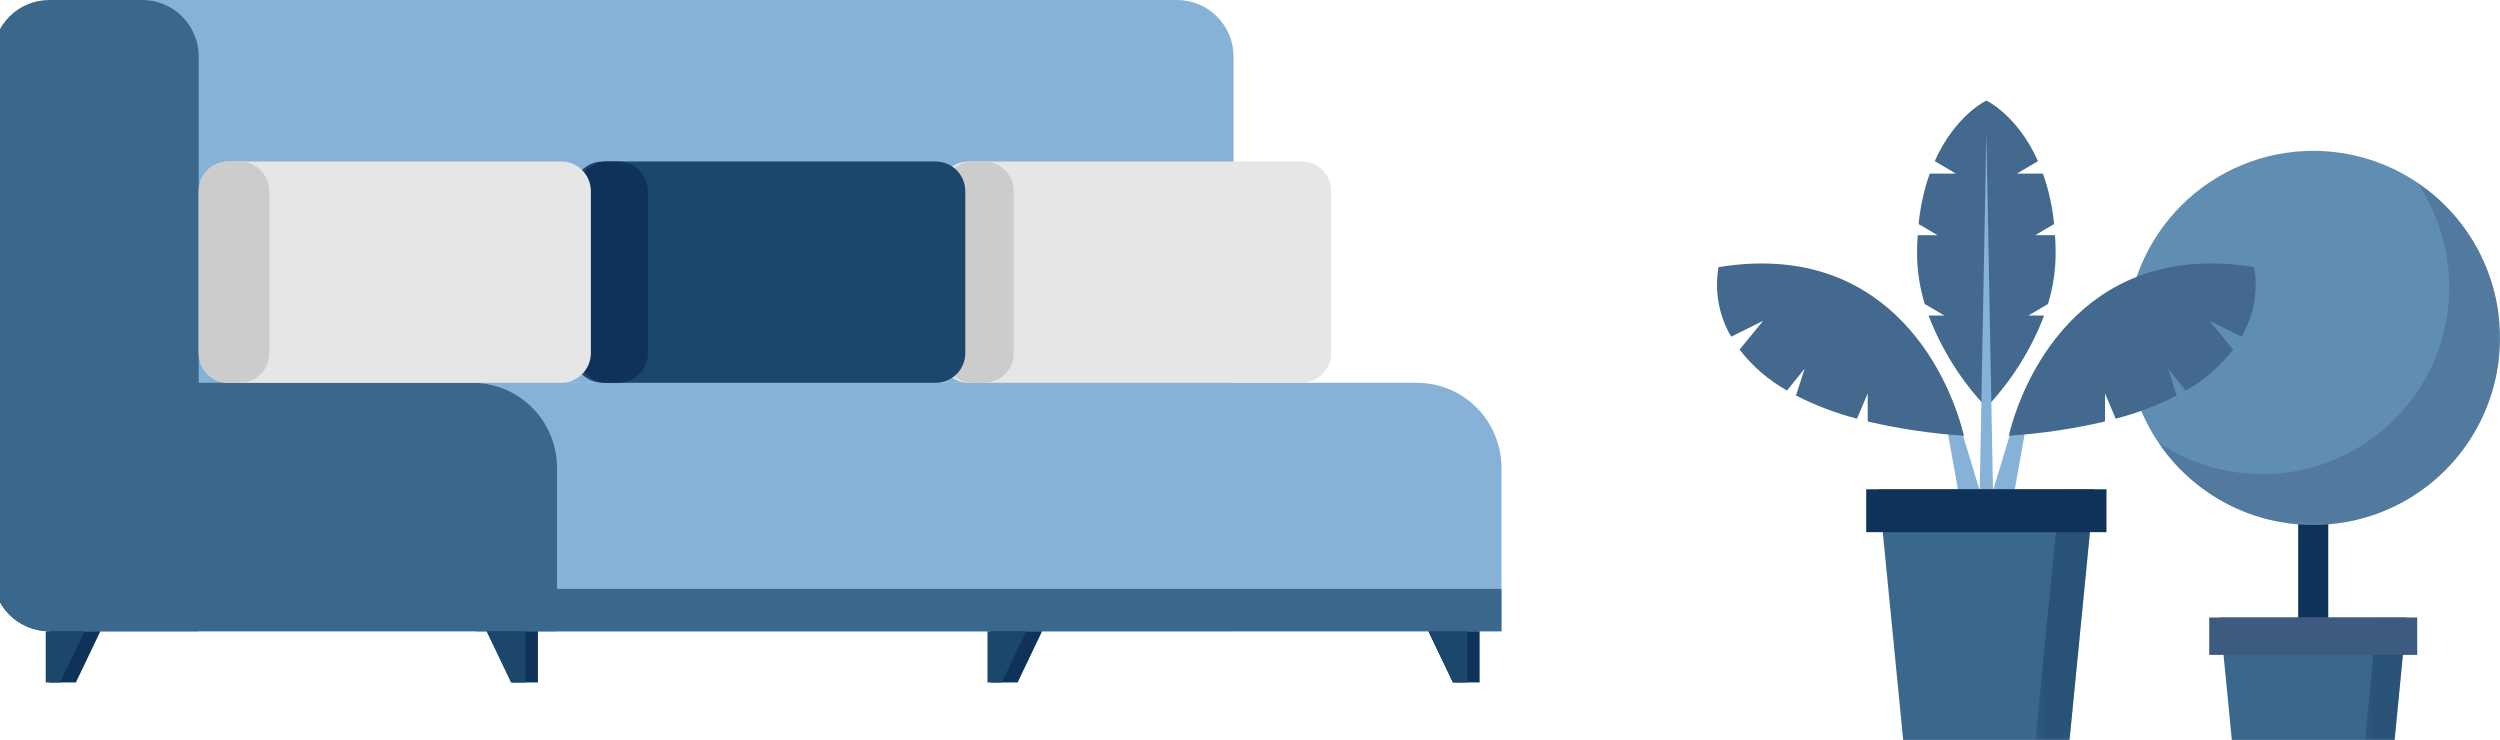 <svg xmlns="http://www.w3.org/2000/svg" width="348" height="103" viewBox="0 0 348 103" fill="none"><g clip-path="url(#clip0_2346_447)"><path d="M324.094 47.036H319.907V95.298H324.094V47.036Z" fill="#0F3358"></path><path d="M296.001 47.034C296.001 52.184 297.525 57.218 300.382 61.499C303.239 65.781 307.3 69.118 312.051 71.089C316.801 73.059 322.029 73.575 327.073 72.57C332.116 71.566 336.749 69.086 340.385 65.445C344.021 61.803 346.497 57.164 347.5 52.114C348.504 47.063 347.989 41.828 346.021 37.071C344.053 32.313 340.721 28.247 336.445 25.386C332.169 22.525 327.143 20.998 322 20.998C318.586 20.998 315.205 21.672 312.051 22.98C308.896 24.288 306.03 26.206 303.616 28.624C301.201 31.042 299.286 33.912 297.98 37.071C296.673 40.23 296.001 43.615 296.001 47.034Z" fill="#608DB2"></path><g style="mix-blend-mode:multiply" opacity="0.4"><mask id="mask0_2346_447" style="mask-type:luminance" maskUnits="userSpaceOnUse" x="300" y="25" width="49" height="49"><path d="M348.001 25.433H300.428V73.072H348.001V25.433Z" fill="white"></path></mask><g mask="url(#mask0_2346_447)"><path d="M336.517 25.433C339.881 30.443 341.402 36.468 340.82 42.477C340.237 48.486 337.588 54.106 333.325 58.375C329.062 62.644 323.45 65.297 317.45 65.88C311.449 66.463 305.432 64.94 300.429 61.571C302.572 64.76 305.392 67.434 308.688 69.402C311.985 71.37 315.676 72.583 319.495 72.954C323.315 73.325 327.17 72.844 330.782 71.546C334.395 70.249 337.675 68.166 340.389 65.449C343.103 62.731 345.182 59.446 346.478 55.828C347.774 52.211 348.254 48.351 347.884 44.526C347.514 40.701 346.302 37.005 344.337 33.704C342.372 30.403 339.701 27.578 336.517 25.433Z" fill="#3D5A80"></path></g></g><path d="M334.991 85.959L333.328 103H310.672L309.008 85.959H334.991Z" fill="#3A678C"></path><g style="mix-blend-mode:multiply" opacity="0.4"><mask id="mask1_2346_447" style="mask-type:luminance" maskUnits="userSpaceOnUse" x="329" y="85" width="6" height="19"><path d="M334.991 85.959H329.224V103H334.991V85.959Z" fill="white"></path></mask><g mask="url(#mask1_2346_447)"><path d="M334.991 85.959L333.328 103H329.224L330.888 85.959H334.991Z" fill="#0F3358"></path></g></g><path d="M336.477 85.958H307.525V91.161H336.477V85.958Z" fill="#3D5A80"></path></g><g clip-path="url(#clip1_2346_447)"><path d="M272.92 59.517L275.576 68.305H272.573L270.954 59.235L272.92 59.517Z" fill="#87B2D7"></path><path d="M273.382 60.654C268.9 60.361 264.45 59.706 260.076 58.693C260.044 58.683 260.017 58.679 259.984 58.669V54.766L258.492 58.283C255.552 57.517 252.705 56.434 250.001 55.055L251.206 51.316L248.753 54.361C246.184 52.927 243.936 50.988 242.146 48.662L245.431 44.657L240.98 46.869C239.263 43.949 238.639 40.52 239.217 37.187C262.003 33.458 271.021 51.047 273.382 60.654Z" fill="#43698E"></path><path d="M280.081 59.517L277.424 68.305H280.427L282.044 59.235L280.081 59.517Z" fill="#87B2D7"></path><path d="M279.618 60.654C284.1 60.361 288.55 59.706 292.924 58.693C292.956 58.683 292.983 58.679 293.016 58.669V54.766L294.508 58.284C297.448 57.517 300.296 56.435 303 55.056L301.794 51.313L304.248 54.358C306.817 52.924 309.065 50.985 310.855 48.659L307.57 44.654L312.021 46.866C313.737 43.947 314.362 40.519 313.784 37.187C290.998 33.458 281.98 51.047 279.619 60.654" fill="#43698E"></path><path d="M286.146 35.355C286.146 34.449 286.117 33.577 286.059 32.74H283.299L285.93 31.189C285.7 28.796 285.182 26.439 284.386 24.169H280.739L283.685 22.431C280.833 16.022 276.501 13.999 276.501 13.999C276.501 13.999 272.169 16.022 269.316 22.431L272.263 24.169H268.615C267.819 26.439 267.301 28.796 267.072 31.189L269.702 32.74H266.944C266.885 33.577 266.855 34.449 266.855 35.355C266.872 37.715 267.232 40.06 267.925 42.317L270.655 43.926H268.457C270.27 48.67 273.003 53.014 276.501 56.71C279.999 53.014 282.732 48.67 284.545 43.926H282.347L285.076 42.317C285.77 40.06 286.13 37.715 286.146 35.355Z" fill="#43698E"></path><path d="M275.576 68.306L276.5 18.477L277.424 68.306H275.576Z" fill="#87B2D7"></path><path d="M291.507 68.11H261.496L264.923 103.003H288.077L291.507 68.11Z" fill="#3A678C"></path><g style="mix-blend-mode:multiply" opacity="0.4"><mask id="mask2_2346_447" style="mask-type:luminance" maskUnits="userSpaceOnUse" x="283" y="68" width="9" height="36"><path d="M291.508 68.11H283.34V103H291.508V68.11Z" fill="white"></path></mask><g mask="url(#mask2_2346_447)"><path d="M286.772 68.11L283.34 103.003H288.078L291.507 68.113L286.772 68.11Z" fill="#0F3358"></path></g></g><path d="M293.223 68.11H259.778V74.077H293.223V68.11Z" fill="#0F3358"></path></g><g clip-path="url(#clip2_2346_447)"><path d="M163.855 0H13.333V87.869H171.709V7.88C171.709 5.79 170.881 3.786 169.409 2.309C167.936 0.832 165.939 0.002 163.856 0.002" fill="#87B2D7"></path><path d="M-1 7.88V79.99C-1 82.079 -0.173 84.083 1.3 85.56C2.773 87.037 4.77 87.868 6.852 87.868H27.664V7.88C27.664 5.79 26.836 3.786 25.364 2.309C23.891 0.832 21.894 0.002 19.811 0.002H6.854C4.771 0.002 2.774 0.832 1.302 2.309C-0.171 3.786 -0.998 5.79 -0.998 7.88" fill="#3A678C"></path><path d="M208.999 87.869V65.11C208.999 63.558 208.695 62.021 208.103 60.587C207.511 59.153 206.643 57.85 205.549 56.752C204.455 55.655 203.157 54.784 201.727 54.19C200.298 53.596 198.766 53.29 197.219 53.29H77.536V87.87L208.999 87.869Z" fill="#DFF1FD"></path><path d="M208.999 87.869V65.11C208.999 63.558 208.695 62.02 208.102 60.586C207.51 59.152 206.642 57.849 205.548 56.751C204.453 55.653 203.154 54.783 201.724 54.189C200.295 53.595 198.762 53.289 197.215 53.29H66.351V87.87L208.999 87.869Z" fill="#87B2D7"></path><path d="M208.999 81.969H66.351V87.869H208.999V81.969Z" fill="#3A678C"></path><path d="M-1 53.29V79.992C-1 82.082 -0.173 84.085 1.3 85.563C2.773 87.04 4.77 87.87 6.852 87.87H77.535V65.11C77.535 63.558 77.23 62.021 76.638 60.587C76.046 59.153 75.178 57.85 74.085 56.752C72.991 55.655 71.692 54.784 70.263 54.19C68.833 53.596 67.302 53.29 65.754 53.29H-1Z" fill="#3A678C"></path><path d="M10.56 95H6.848V87.868H13.975L10.56 95Z" fill="#0F3358"></path><path d="M8.356 95H6.366V87.868H11.77L8.356 95Z" fill="#1C476C"></path><path d="M71.165 95H74.877V87.868H67.751L71.165 95Z" fill="#0F3358"></path><path d="M71.165 95H73.153V87.868H67.75L71.165 95Z" fill="#1C476C"></path><path d="M141.649 95H137.937V87.868H145.063L141.649 95Z" fill="#0F3358"></path><path d="M139.443 95H137.455V87.868H142.858L139.443 95Z" fill="#1C476C"></path><path d="M202.252 95H205.964V87.868H198.837L202.252 95Z" fill="#0F3358"></path><path d="M202.252 95H204.24V87.868H198.837L202.252 95Z" fill="#1C476C"></path><path d="M181.175 22.48H134.836C133.743 22.48 132.694 22.915 131.921 23.691C131.148 24.467 130.713 25.519 130.713 26.616V49.149C130.713 49.693 130.82 50.231 131.027 50.733C131.234 51.234 131.538 51.691 131.921 52.075C132.304 52.459 132.758 52.764 133.258 52.972C133.759 53.18 134.295 53.287 134.836 53.287H181.175C182.269 53.286 183.318 52.85 184.091 52.075C184.864 51.299 185.298 50.246 185.298 49.149V26.616C185.298 25.519 184.864 24.467 184.091 23.691C183.317 22.915 182.269 22.48 181.175 22.48Z" fill="#E6E6E6"></path><path d="M141.12 49.154V26.617C141.12 25.52 140.686 24.468 139.912 23.692C139.139 22.916 138.09 22.48 136.997 22.48H135.426C134.885 22.48 134.349 22.587 133.849 22.795C133.349 23.003 132.894 23.308 132.511 23.692C132.128 24.076 131.825 24.532 131.617 25.034C131.41 25.536 131.304 26.074 131.304 26.617V49.154C131.304 49.697 131.41 50.235 131.617 50.736C131.825 51.238 132.128 51.694 132.511 52.078C132.894 52.462 133.349 52.767 133.849 52.975C134.349 53.183 134.885 53.29 135.426 53.29H136.997C138.09 53.29 139.139 52.854 139.912 52.078C140.686 51.303 141.12 50.251 141.12 49.154Z" fill="#CCCCCC"></path><path d="M130.246 22.48H83.907C82.814 22.48 81.765 22.915 80.992 23.691C80.219 24.467 79.784 25.519 79.784 26.616V49.149C79.784 50.246 80.219 51.299 80.992 52.075C81.765 52.85 82.814 53.286 83.907 53.287H130.246C131.34 53.286 132.389 52.85 133.162 52.075C133.935 51.299 134.369 50.246 134.369 49.149V26.616C134.369 25.519 133.935 24.467 133.162 23.691C132.389 22.915 131.34 22.48 130.246 22.48Z" fill="#1C476C"></path><path d="M90.19 49.154V26.617C90.19 25.52 89.756 24.468 88.983 23.692C88.209 22.916 87.161 22.48 86.067 22.48H84.497C83.403 22.48 82.355 22.916 81.581 23.692C80.808 24.468 80.374 25.52 80.374 26.617V49.154C80.374 50.251 80.808 51.303 81.581 52.078C82.355 52.854 83.403 53.29 84.497 53.29H86.067C87.161 53.29 88.209 52.854 88.983 52.078C89.756 51.303 90.19 50.251 90.19 49.154Z" fill="#0F3358"></path><path d="M78.126 22.48H31.787C30.694 22.48 29.645 22.915 28.872 23.691C28.099 24.467 27.665 25.519 27.665 26.616V49.149C27.665 50.246 28.099 51.299 28.872 52.075C29.645 52.85 30.694 53.286 31.787 53.287H78.126C79.22 53.286 80.269 52.85 81.042 52.075C81.815 51.299 82.249 50.246 82.249 49.149V26.616C82.249 25.519 81.815 24.467 81.042 23.691C80.269 22.915 79.22 22.48 78.126 22.48Z" fill="#E6E6E6"></path><path d="M37.483 49.154V26.617C37.483 25.52 37.048 24.468 36.275 23.692C35.502 22.916 34.453 22.48 33.36 22.48H31.789C30.696 22.48 29.647 22.916 28.874 23.692C28.101 24.468 27.666 25.52 27.666 26.617V49.154C27.666 50.251 28.101 51.303 28.874 52.078C29.647 52.854 30.696 53.29 31.789 53.29H33.36C34.453 53.29 35.502 52.854 36.275 52.078C37.048 51.303 37.483 50.251 37.483 49.154Z" fill="#CCCCCC"></path></g><defs><clipPath id="clip0_2346_447"><rect width="52" height="82" fill="white" transform="translate(296 21)"></rect></clipPath><clipPath id="clip1_2346_447"><rect width="75" height="89" fill="white" transform="translate(239 14)"></rect></clipPath><clipPath id="clip2_2346_447"><rect width="210" height="95" fill="white" transform="translate(-1)"></rect></clipPath></defs></svg>